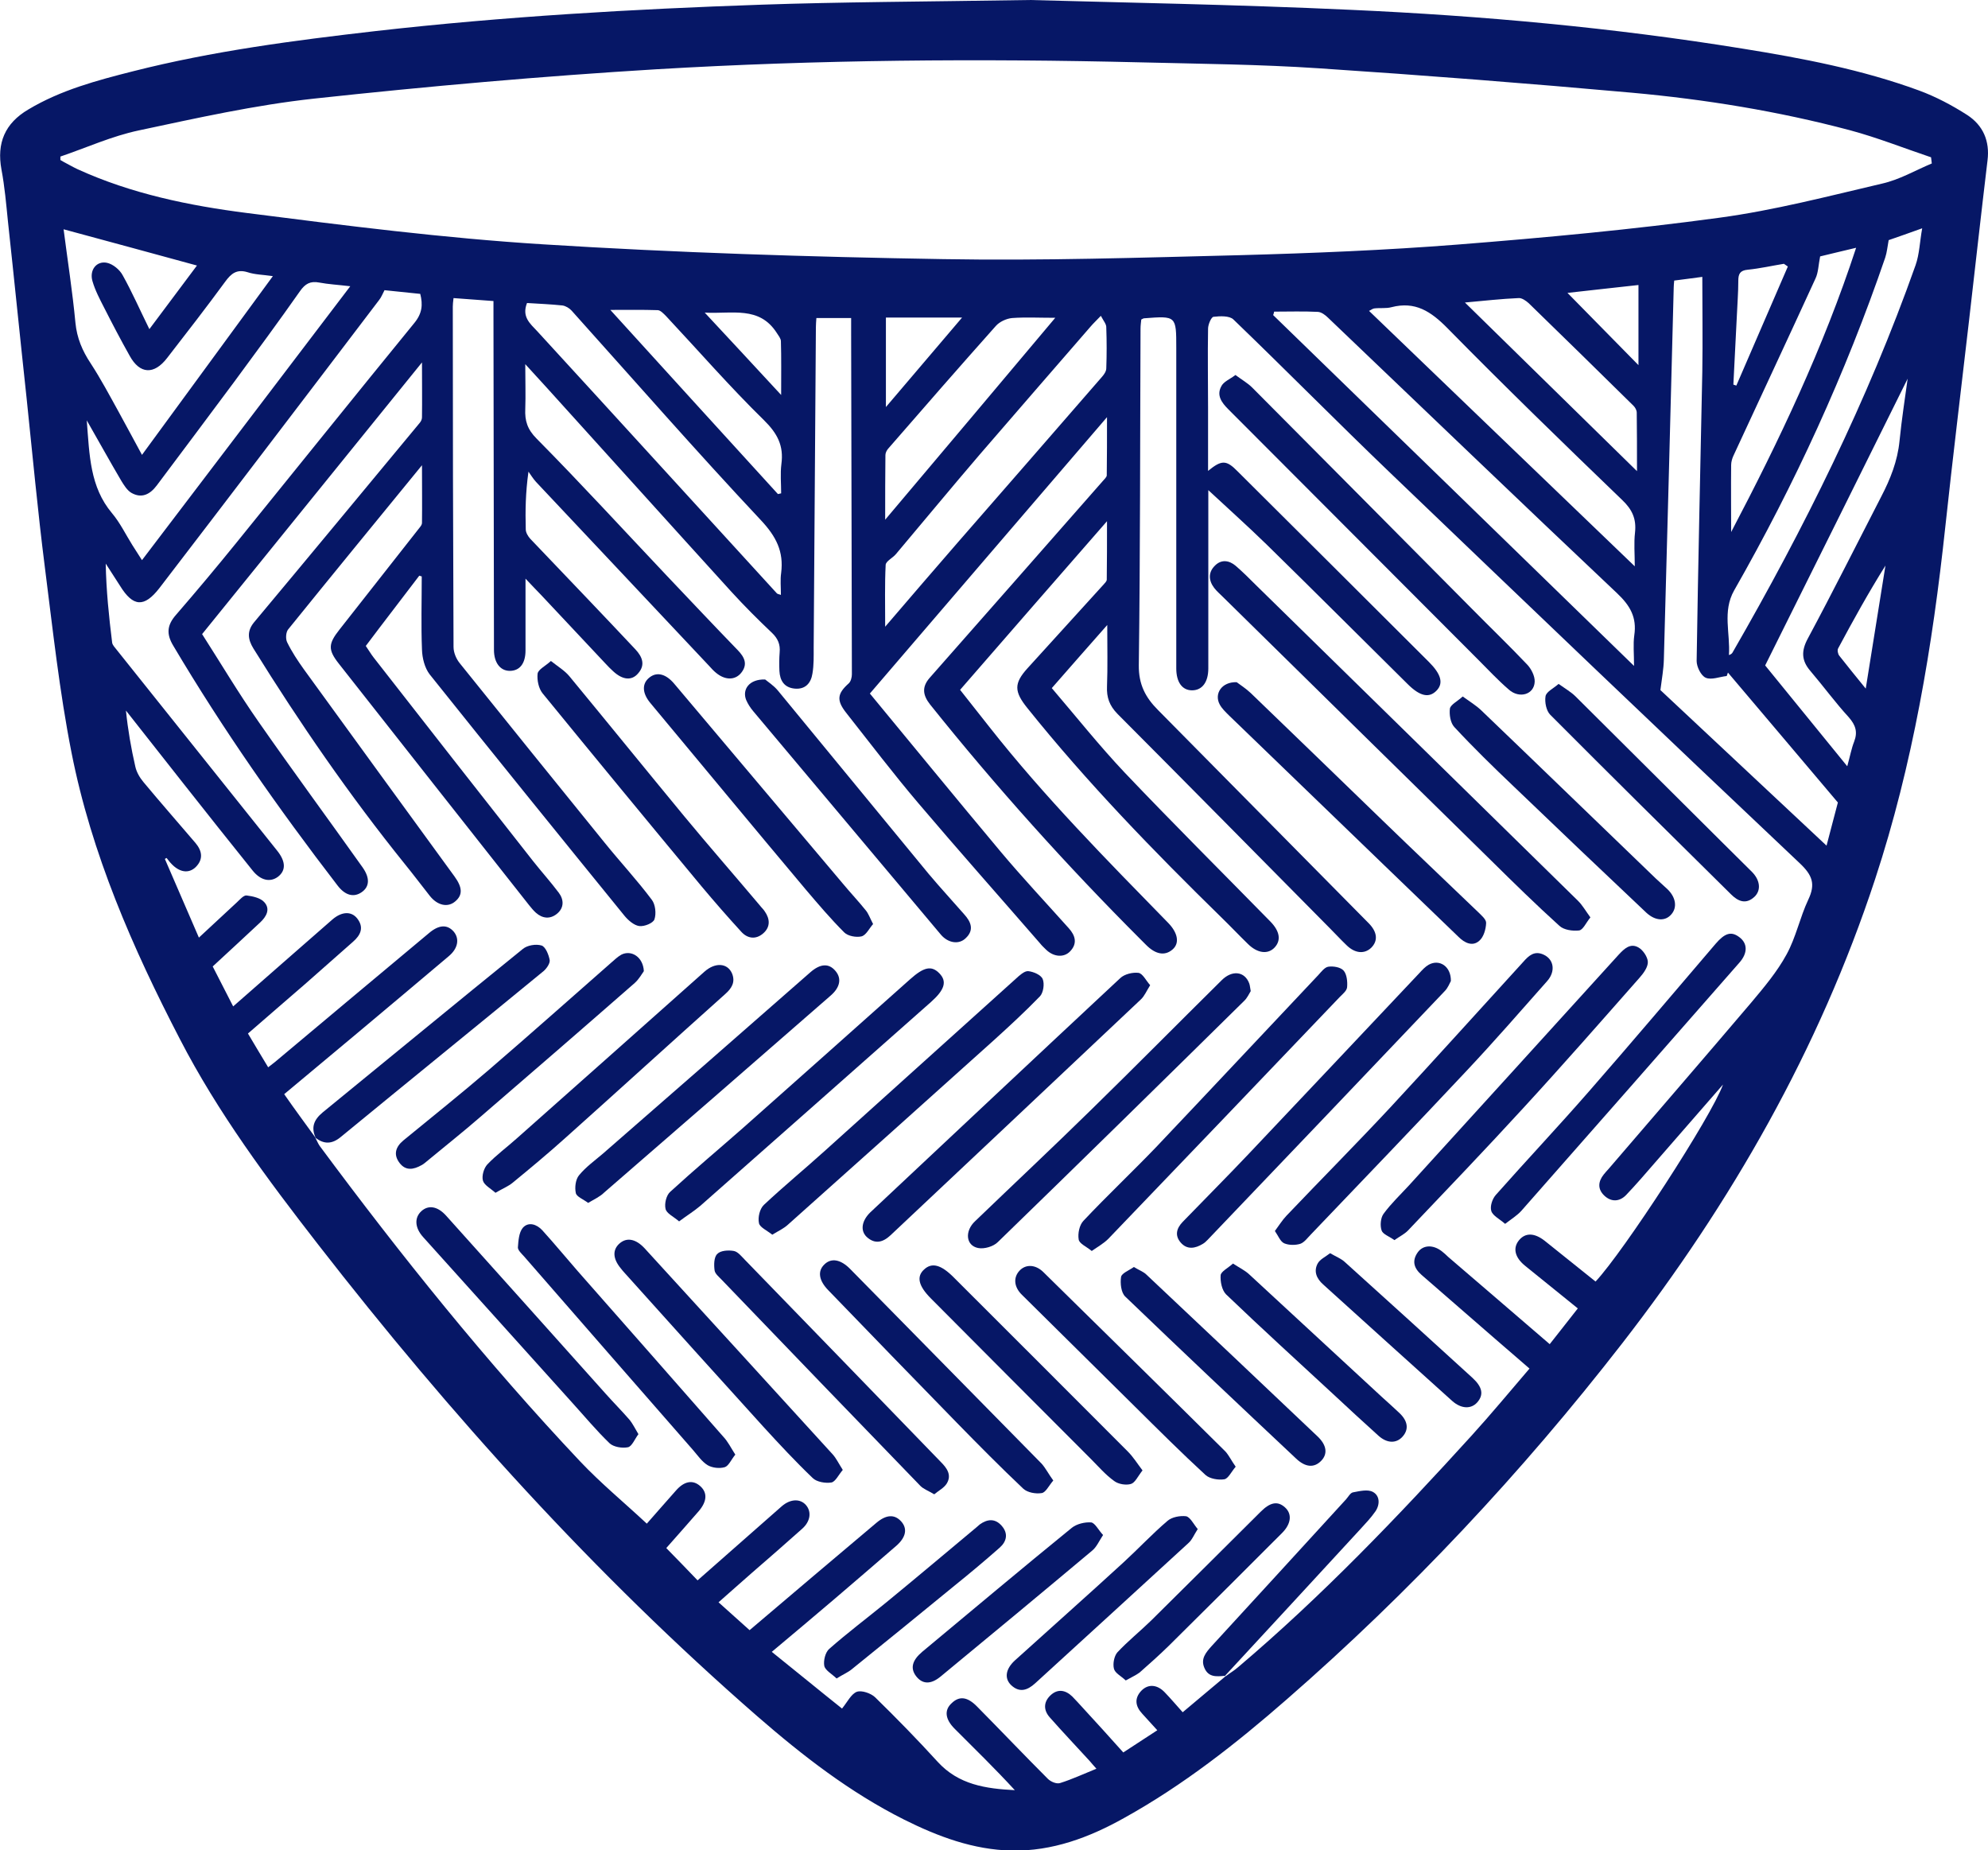 <?xml version="1.0" encoding="utf-8"?>
<!-- Generator: Adobe Illustrator 24.2.0, SVG Export Plug-In . SVG Version: 6.00 Build 0)  -->
<svg version="1.1" id="레이어_1" xmlns="http://www.w3.org/2000/svg" xmlns:xlink="http://www.w3.org/1999/xlink" x="0px"
	 y="0px" viewBox="0 0 806.5 750.5" style="enable-background:new 0 0 806.5 750.5;" xml:space="preserve">
<style type="text/css">
	.st0{fill:#061766;}
</style>
<path class="st0" d="M417.8,0c35.3,1,82.9,1.8,130.5,4c53.1,2.4,106,7.2,158.5,15.7c24.3,3.9,48.5,8.5,71.7,17
	c6.8,2.5,13.4,6,19.5,9.9c6.5,4.2,9.3,10.6,8.3,18.5c-2.6,21.7-5,43.3-7.5,65c-3.2,27.8-6.6,55.5-9.6,83.4
	c-5.2,48.6-13.2,96.6-28.5,143.1C738,425.6,702.4,487.8,658,545c-40.7,52.4-85.9,100.6-135.9,144.2c-20.6,18-42.1,34.9-66.1,48.2
	c-14.1,7.9-29.1,13.5-45.5,13.2c-15.6-0.3-30-5.7-43.8-12.6c-21.9-11-41.1-25.9-59.5-41.9C241.1,638.5,182.7,573.8,129,504.7
	c-20.6-26.5-40.6-53.4-56-83.2c-19.2-37-35.9-75.2-44-116.3c-4.9-24.8-7.6-50-10.8-75.1c-2.9-22.8-5-45.7-7.4-68.5
	c-2.6-24-5-48-7.6-72c-0.7-6.9-1.3-13.9-2.6-20.8C-1.4,58,2,50,11.5,44.4C24.7,36.5,39.4,32.6,54,28.9c32.3-8.2,65.3-12.5,98.4-16.3
	c52-5.9,104.2-8.9,156.5-10.7C341.1,0.8,373.2,0.7,417.8,0z M128.1,461.6c0,0-0.2-0.2-0.2-0.2c0.6,1.1,1.1,2.4,1.8,3.4
	c33,44.5,67.6,87.6,105.6,127.9c8.4,8.9,18,16.8,27.1,25.3c3.3-3.7,7.5-8.6,11.8-13.4c3.4-3.9,6.9-4.5,9.9-1.8
	c2.9,2.6,2.8,6.1-0.6,10.1c-4.4,5.1-8.9,10.1-13.2,15c4.4,4.5,8.4,8.6,12.7,13.1c11.5-10.1,22.8-20.1,34.2-30.1
	c3.5-3,7.5-3.1,9.8-0.4c2.3,2.7,1.8,6.6-1.6,9.6c-6.7,6-13.5,11.9-20.3,17.8c-4.5,3.9-8.9,7.9-13.6,12c4.3,3.9,8.3,7.4,12.6,11.3
	c17.3-14.7,34.3-29.1,51.4-43.5c4-3.4,7.4-3.6,10.1-0.6c2.6,2.9,2,6.4-2,9.9c-8.3,7.2-16.7,14.4-25,21.5
	c-8.3,7.1-16.7,14.1-25.5,21.5c10.1,8.1,19.7,16,28.5,23c2.2-2.7,3.7-5.9,6-6.8c2-0.7,5.7,0.6,7.4,2.2c8.7,8.5,17.2,17.2,25.4,26.2
	c8.5,9.3,19.5,10.9,31.3,11.5c-7.9-8.6-16.2-16.7-24.4-24.9c-3.9-3.9-4.3-7.6-1.2-10.4c3.1-3,6.4-2.6,10.3,1.4
	c9.6,9.7,19,19.6,28.7,29.3c1.2,1.2,3.6,2.2,5,1.7c4.8-1.5,9.5-3.7,14.7-5.8c-1.2-1.4-2-2.2-2.7-3.1c-5.4-5.9-10.9-11.7-16.2-17.7
	c-2.6-2.9-2.6-6.2,0.2-8.9c2.9-2.8,6.1-2.3,8.9,0.4c1.4,1.4,2.7,2.9,4.1,4.4c5.5,6,11,12,16.6,18.3c4.7-3.1,9.1-5.9,13.8-9
	c-2.3-2.5-4.2-4.6-6.1-6.7c-2.8-3-3.3-6.2-0.4-9.3c2.8-2.9,6.5-2.6,9.6,0.7c2.4,2.5,4.6,5.1,7.2,8c6.1-5.1,11.8-9.9,17.5-14.7
	c0,0-0.2,0.2-0.2,0.2c1.7-1.3,3.6-2.4,5.2-3.8c34-28.8,64.8-61,94.7-93.9c8-8.8,15.6-18,23.5-27.2c-5-4.3-9.5-8.2-14-12.1
	c-9.9-8.6-19.9-17.3-29.8-25.9c-3.1-2.7-4-5.7-1.5-9.2c2.2-3,6.2-3.1,9.7-0.4c0.9,0.7,1.8,1.5,2.6,2.3
	c13.6,11.7,27.3,23.4,41.2,35.4c3.9-4.9,7.6-9.7,11.4-14.5c-7.4-6-14.4-11.6-21.4-17.3c-4.2-3.4-5-7.2-2.5-10.3
	c2.6-3.2,6.3-3.1,10.5,0.2c6.9,5.5,13.7,11,20.6,16.5c11.3-12,47.1-67,51.7-79.9c-9.6,11-18.6,21.4-27.7,31.8
	c-3.8,4.4-7.6,8.8-11.6,13c-2.7,2.8-6.1,2.9-8.9,0.2c-2.7-2.6-2.5-5.6-0.2-8.5c0.6-0.8,1.3-1.5,2-2.3c19.3-22.5,38.7-44.9,57.9-67.5
	c5.2-6.2,10.5-12.5,14.3-19.5c3.8-6.9,5.4-15,8.8-22.2c3-6.3,1.7-9.9-3.5-14.8c-55.6-52.5-110.9-105.4-166.1-158.3
	c-21.4-20.5-42.2-41.6-63.6-62.2c-1.6-1.6-5.5-1.4-8.1-1.1c-0.9,0.1-2.2,3.1-2.2,4.8c-0.2,10.8,0,21.7,0,32.5c0,8.2,0,16.4,0,25.2
	c5.5-4.5,7.4-4.5,12,0.2c25.9,25.7,51.7,51.5,77.6,77.3c4.8,4.8,6,8.5,3.2,11.5c-3,3.2-6.7,2.6-11.9-2.6
	c-19.1-18.9-38-37.8-57.2-56.6c-7.9-7.7-16.1-15-23.6-22c0,23.3,0,47.8,0,72.3c0,5.6-2.5,8.9-6.6,8.9c-4,0-6.4-3.3-6.4-8.9
	c0-43.3,0-86.7,0-130c0-13,0-13-13-12c-0.3,0-0.6,0.2-1.2,0.5c-0.1,1.1-0.3,2.4-0.3,3.7c-0.2,45.5-0.1,91-0.7,136.5
	c-0.1,7.8,2.7,13.1,7.8,18.2c28.5,28.8,56.9,57.6,85.4,86.4c3.6,3.6,3.9,7.2,1.1,10c-2.8,2.7-6.7,2.3-10.1-1.1
	c-2.3-2.2-4.4-4.5-6.7-6.8c-28.7-29-57.4-58.1-86.2-87c-3.2-3.3-4.4-6.6-4.2-11.1c0.3-7.8,0.1-15.7,0.1-24.9
	c-8,9.1-15.1,17.1-22.5,25.6c10,11.7,19.3,23.4,29.6,34.3c19.4,20.4,39.4,40.3,59.1,60.4c3.8,3.9,4.4,7.6,1.7,10.5
	c-2.7,2.9-7,2.4-10.9-1.5c-3.6-3.5-7-7.1-10.6-10.6c-27.7-27.1-54.6-54.8-78.8-85c-5.4-6.7-5.5-10,0-16.1
	c10.3-11.3,20.6-22.7,30.9-34c0.5-0.6,1.3-1.3,1.3-2c0.1-7.5,0.1-14.9,0.1-23.7c-20.5,23.5-40,45.8-59.6,68.4
	c4.2,5.3,8.1,10.3,12,15.2c22.2,28.2,47.4,53.7,72.4,79.3c4,4.1,4.7,8.3,1.8,10.8c-3.1,2.7-6.9,2.1-10.9-2c-0.6-0.6-1.2-1.2-1.8-1.8
	c-30.3-30.3-58.9-62.1-85.7-95.6c-2.9-3.7-3.4-7-0.2-10.7c23.5-26.6,46.9-53.3,70.3-79.9c0.6-0.7,1.6-1.6,1.6-2.3
	c0.1-7.5,0.1-15,0.1-23.6c-32.5,37.8-64,74.6-96.2,112.1c17.2,20.8,35,42.6,53.1,64.2c8.9,10.6,18.4,20.7,27.6,31
	c2.6,2.9,3.6,6.1,0.6,9.3c-2.5,2.7-6.7,2.4-9.8-0.6c-0.8-0.8-1.7-1.6-2.4-2.5c-16.5-19-33.2-37.8-49.5-57
	c-10.1-11.9-19.6-24.4-29.3-36.7c-3.9-5-3.5-7.7,1.1-11.8c0.9-0.8,1.3-2.5,1.3-3.7c-0.1-46-0.2-92-0.3-138c0-2.1,0-4.2,0-6.5
	c-5,0-9.4,0-14.1,0c-0.1,1.5-0.2,2.6-0.2,3.7c-0.3,43.3-0.6,86.7-0.9,130c0,3.5,0.1,7-0.5,10.5c-0.6,3.9-2.9,6.5-7.2,6.1
	c-4.2-0.4-6-3.2-6.2-7.2c-0.1-2.5-0.1-5,0.1-7.5c0.3-3.2-0.7-5.6-3.1-7.9c-5.7-5.4-11.2-10.9-16.5-16.7
	c-25.1-27.6-50.1-55.4-75.1-83c-2.5-2.8-5.1-5.5-8.5-9.3c0,7,0.2,12.6,0,18.2c-0.2,4.7,0.8,8.2,4.6,12c18,18.2,35.4,37.2,53,55.8
	c9.5,10,19,20.1,28.6,30c2.7,2.8,4.2,5.7,1.4,9.2c-2.5,3.1-6.6,3-10.2,0c-1-0.8-1.9-1.8-2.8-2.8c-23.4-24.9-46.8-49.7-70.2-74.6
	c-1.2-1.3-2.1-2.8-3.1-4.2c-1.2,8.5-1.3,15.9-1.1,23.4c0,1.3,0.9,2.8,1.8,3.8c7.7,8.1,15.4,16.1,23.1,24.2
	c6.6,6.9,13.1,13.8,19.6,20.7c2.8,3,4.1,6.3,1.1,9.7c-2.6,3.1-6.3,2.7-10.1-0.8c-1.1-1-2.2-2.1-3.2-3.2c-8.7-9.2-17.3-18.5-26-27.7
	c-1.9-2-3.8-3.9-6.4-6.7c0,10.5,0,19.8,0,29.1c0,5.4-2.4,8.3-6.4,8.3c-3.9,0-6.4-3.4-6.4-8.5c-0.1-45.2-0.1-90.3-0.2-135.5
	c0-1.9,0-3.8,0-6c-5.8-0.4-10.9-0.8-16.2-1.2c-0.2,1.6-0.3,2.6-0.3,3.5c0,46,0.1,92,0.3,138c0,2.3,1.1,4.9,2.6,6.7
	c19.5,24.3,39.1,48.5,58.7,72.7c6.3,7.8,13.1,15.1,19.1,23.1c1.5,1.9,1.9,5.7,1.1,8c-0.5,1.5-4.1,3-6.2,2.7
	c-2.1-0.3-4.4-2.3-5.9-4.1c-26.5-32.6-52.9-65.2-79.1-98c-2-2.6-3-6.6-3.1-10c-0.4-9.9-0.1-19.8-0.1-29.7c-0.3-0.1-0.7-0.2-1-0.3
	c-7.2,9.5-14.5,18.9-21.7,28.5c1.2,1.7,2.1,3.3,3.2,4.7c21.5,27.6,43.1,55.1,64.7,82.6c3.4,4.3,7.1,8.4,10.4,12.8
	c2.1,2.8,2.2,6.1-0.7,8.5c-2.8,2.3-5.9,2-8.6-0.4c-1-0.9-1.8-1.9-2.7-3c-25.8-32.7-51.6-65.4-77.3-98.1c-4.4-5.6-4.2-8,0.3-13.7
	c10.9-13.9,21.8-27.7,32.7-41.6c0.4-0.5,0.8-1.1,0.8-1.7c0.1-7.4,0-14.7,0-23.4c-18.8,23-36.6,44.7-54.3,66.6
	c-0.9,1.1-1.1,3.8-0.4,5.2c1.9,3.9,4.3,7.5,6.8,11c20.3,28,40.7,56,61.1,84c3.2,4.4,3.4,7.5,0.3,10.1c-3,2.6-7.2,1.7-10.3-2.2
	c-3.4-4.3-6.7-8.7-10.2-13c-22.4-27.8-42.6-57.1-61.4-87.4c-2.2-3.6-2.7-6.9,0.2-10.5c22.5-26.9,44.9-54,67.3-81
	c0.5-0.6,0.9-1.4,0.9-2.2c0.1-7.1,0-14.1,0-22.3c-30,37.1-59.3,73.3-89.2,110.2c7.5,11.7,14.8,24,23,35.7
	c13.8,19.8,28.1,39.2,42.1,58.9c3.1,4.4,2.8,7.9-0.4,10.1c-3.2,2.2-6.7,1.3-9.8-2.8c-24-31.2-46.5-63.3-66.6-97.2
	c-2.9-4.8-2.5-8.4,1.1-12.5c8.4-9.7,16.6-19.5,24.7-29.5c24-29.6,47.9-59.4,72-88.9c3.2-3.9,3.5-7.4,2.4-11.8c-5-0.5-9.8-1-14.5-1.5
	c-0.8,1.5-1.3,2.9-2.2,4c-15.6,20.6-31.3,41.1-46.9,61.6c-14,18.4-28.1,36.8-42.2,55.2c-6.2,8-10.7,7.7-16-0.9c-1.9-3-3.9-6-5.8-9
	c0.2,10.9,1.3,21.5,2.6,32c0.1,1,1.1,2,1.8,2.9c21.7,27.2,43.5,54.4,65.2,81.6c3.5,4.4,3.5,8,0.3,10.5c-3.2,2.4-7.1,1.5-10.3-2.5
	c-9.4-11.7-18.7-23.4-28-35.2c-7.8-9.9-15.6-19.8-23.4-29.7c0.8,7.8,2.1,15.3,3.8,22.7c0.5,2.3,1.8,4.5,3.3,6.3
	c6.9,8.3,14.1,16.5,21.1,24.7c2.7,3.2,3.3,6.6,0.1,9.8c-2.9,2.8-6.7,2.1-10-1.5c-0.7-0.7-1.2-1.5-1.8-2.2c-0.2,0.1-0.5,0.2-0.7,0.4
	c4.5,10.4,9,20.8,13.8,31.9c5.5-5.1,10.4-9.7,15.4-14.3c1.2-1.1,2.7-2.9,3.9-2.8c2.5,0.3,5.7,1,7.2,2.7c2.6,2.8,0.9,5.9-1.7,8.3
	c-6.3,5.9-12.7,11.8-19.2,17.8c2.8,5.4,5.4,10.6,8.3,16.2c13.7-12,26.9-23.6,40.2-35.2c3.8-3.3,7.7-3.5,10.1-0.5
	c2.9,3.7,1.4,6.8-1.7,9.5c-6.5,5.7-13,11.5-19.5,17.2c-7.6,6.6-15.3,13.2-23.1,20c2.8,4.7,5.4,9.1,8.2,13.7c1.2-0.9,1.9-1.5,2.7-2.1
	c20.8-17.4,41.6-34.9,62.5-52.3c4.1-3.5,7.5-3.6,10.1-0.6c2.4,2.9,1.7,6.8-2,9.9c-12.3,10.4-24.7,20.8-37.1,31.2
	c-9.7,8.1-19.4,16.2-29.7,24.8C119.6,450,123.9,455.8,128.1,461.6z M783.7,66.3c-0.1-0.8-0.2-1.7-0.3-2.5c-11-3.7-21.8-8-33-11
	c-29-7.7-58.6-12.5-88.4-15.2c-42.3-3.8-84.6-7.1-127-9.9c-23.9-1.6-47.9-1.8-71.9-2.4c-65.7-1.6-131.3-1.1-196.9,2.8
	C219.9,30.9,173.6,35,127.4,40c-23.9,2.6-47.6,7.9-71.1,12.9c-10.9,2.3-21.2,7-31.8,10.6c0,0.5,0,1,0,1.4c0.4,0.2,0.8,0.5,1.2,0.7
	c1.9,1,3.8,2.1,5.7,3c21.9,10,45.3,14.8,68.8,17.8c39.9,5.1,80,10.2,120.1,12.7c54,3.4,108.2,5.1,162.3,6
	c40.1,0.7,80.3-0.6,120.4-1.6c29.5-0.8,59-2,88.3-4.3c35.5-2.8,71-6.1,106.3-10.9c22.2-3,44-8.7,65.8-13.8
	C770.6,72.9,777,69.1,783.7,66.3z M701,272.8c-0.2,0.5-0.3,0.9-0.5,1.4c-2.9,0.3-6.2,1.7-8.5,0.7c-1.9-0.8-3.7-4.4-3.7-6.8
	c0.6-39.1,1.5-78.3,2.3-117.4c0.2-12.8,0-25.5,0-38.4c-3.2,0.4-7.2,1-11.4,1.5c-0.1,1.2-0.2,2-0.2,2.8c-1.3,50.3-2.6,100.6-4,150.9
	c-0.1,3.9-0.8,7.7-1.4,12.4c21.8,20.4,44.3,41.5,67.4,63.1c1.8-7,3.5-13.2,4.6-17.5C730.1,307.2,715.6,290,701,272.8z M662.9,270.1
	c0-5.1-0.4-8.8,0.1-12.4c1.1-7.3-1.7-12.1-7-17.1c-39.2-37-78.1-74.4-117.2-111.7c-1.1-1.1-2.7-2.3-4.1-2.4
	c-5.9-0.3-11.9-0.1-17.8-0.1c-0.1,0.5-0.2,0.9-0.4,1.4C565,174.9,613.5,222,662.9,270.1z M25.8,93c1.6,12.5,3.6,25.2,4.8,37.9
	c0.6,6.2,2.8,11.4,6.2,16.5c4.1,6.3,7.6,12.9,11.2,19.4c3.1,5.6,6.1,11.3,9.6,17.7c17.9-24.4,35.3-48.2,53.1-72.5
	c-4.1-0.6-7.3-0.6-10.3-1.6c-4.3-1.3-6.6,0.5-9,3.8c-7.7,10.5-15.6,20.7-23.6,31c-5.3,6.9-11.1,6.6-15.2-0.9
	c-3.6-6.4-7-12.9-10.3-19.4c-1.8-3.5-3.7-7.1-4.8-10.9c-1.3-4.5,1.7-8.3,5.9-7.4c2.4,0.5,5.2,2.8,6.4,5.1c3.8,6.8,7,14.1,10.8,21.8
	c6.9-9.2,13.2-17.6,19.3-25.8C62,102.8,44.3,98,25.8,93z M446.6,128.1c-1.9,2-3.1,3.1-4.2,4.4c-14.9,17.2-29.9,34.4-44.8,51.7
	c-11.5,13.4-22.7,27-34.1,40.5c-1.3,1.6-4.1,2.9-4.2,4.4c-0.4,7.9-0.2,15.9-0.2,25.1c10.4-12.1,19.8-23.1,29.3-34
	c19.6-22.5,39.2-44.9,58.7-67.4c0.8-0.9,1.7-2.2,1.7-3.4c0.2-5.5,0.2-11,0-16.5C448.9,131.5,447.7,130.2,446.6,128.1z M35.2,170.5
	c1.1,14.2,1.3,27,10.2,37.6c3.3,3.9,5.6,8.7,8.3,13c1.2,1.9,2.4,3.7,3.9,6.1c28.4-37.3,56.2-73.9,84.5-111.1
	c-5.1-0.6-8.9-0.8-12.6-1.5c-3.6-0.7-5.7,0.5-7.8,3.5c-8.7,12.4-17.7,24.6-26.7,36.8c-10.4,14-20.9,28-31.4,42
	c-2.7,3.6-6.1,5.4-10.3,3c-1.7-1-3-3.1-4.1-4.9C44.6,187.2,40.3,179.4,35.2,170.5z M663.2,229.7c0-5.1-0.4-9.4,0.1-13.7
	c0.6-5.5-1.1-9.3-5.2-13.2c-23.9-23-47.7-46.1-70.9-69.7c-6.7-6.8-13.1-11-22.7-8.5c-2.2,0.6-4.6,0.2-7,0.5c-0.7,0.1-1.4,0.7-2.1,1
	C591.2,160.5,626.8,194.7,663.2,229.7z M213.8,122.9c-2.2,5.6,1.2,8.3,4.2,11.5c32.4,35.3,64.7,70.8,97.1,106.2
	c0.3,0.4,1,0.4,1.7,0.7c0-3.3-0.3-6.1,0.1-8.9c1.1-8.7-2-14.8-8.3-21.5c-26.1-27.8-51.2-56.5-76.7-84.9c-0.9-1-2.4-1.9-3.7-2.1
	C223.4,123.4,218.6,123.2,213.8,122.9z M766.2,97.4c-0.5,2.7-0.7,5-1.4,7.1c-16.1,47-36.7,91.9-61.3,135c-4.8,8.5-1.5,17.4-2.1,26.2
	c0.9-0.3,1.3-0.7,1.5-1.1c29-50.3,54.8-102.2,74.2-157c1.6-4.5,1.7-9.5,2.7-15C774.3,94.6,769.9,96.1,766.2,97.4z M716.1,269.9
	c10.5,12.9,21.6,26.5,33.3,40.9c1.2-4.3,1.7-7.2,2.8-10c1.5-3.9,0.6-6.7-2.2-9.9c-5.5-6-10.3-12.6-15.6-18.8
	c-3.6-4.2-3.7-8.1-1-13.1c10.2-19,19.9-38.4,29.8-57.6c3.7-7.1,6.6-14.4,7.4-22.5c0.9-9,2.3-17.9,3.3-25.3
	C755.2,191.4,735.8,230.3,716.1,269.9z M359.1,210.8c23.3-27.6,45.9-54.4,69-81.9c-6.6,0-12.1-0.3-17.5,0.1
	c-2.3,0.2-5.1,1.5-6.6,3.2c-14.7,16.5-29.2,33.1-43.7,49.8c-0.6,0.7-1.1,1.7-1.1,2.6C359.1,193,359.1,201.4,359.1,210.8z
	 M594.3,122.7c23.3,22.9,46.1,45.1,69.8,68.4c0-8.8,0-16.3-0.1-23.7c0-1-0.6-2.1-1.3-2.8c-14.1-13.9-28.3-27.8-42.5-41.6
	c-1.1-1-2.8-2.2-4.1-2.1C609.1,121.2,602.1,122,594.3,122.7z M738.4,104c-0.7,3.4-0.7,6.5-1.9,9c-11,24-22.2,47.9-33.3,71.9
	c-0.5,1.1-0.9,2.5-0.9,3.7c-0.1,9.1,0,18.1,0,27.2c19.4-36.9,37.4-74.7,50.7-115.3C747.2,101.9,742.4,103,738.4,104z M315.6,200.4
	c0.4-0.1,0.8-0.2,1.3-0.3c0-4-0.4-8,0.1-11.9c1-7.4-1.6-12.4-7.1-17.8c-13.8-13.5-26.5-28.1-39.7-42.2c-1-1-2.3-2.4-3.4-2.4
	c-6.2-0.2-12.5-0.1-19.2-0.1C270.2,150.6,292.9,175.5,315.6,200.4z M390.3,128.8c-11.1,0-20.9,0-30.9,0c0,12,0,23.8,0,36.3
	C369.8,152.9,379.7,141.3,390.3,128.8z M664.7,148.1c0-11.5,0-21.9,0-32.5c-9.7,1.1-19.3,2.1-28.8,3.2
	C645.3,128.4,654.5,137.7,664.7,148.1z M725.3,108.1c-0.5-0.4-1.1-0.7-1.6-1.1c-4.9,0.8-9.7,1.9-14.7,2.4c-3.1,0.3-3.8,1.7-3.8,4.5
	c0,4.8-0.4,9.6-0.6,14.4c-0.5,9.2-0.9,18.5-1.4,27.7c0.4,0.1,0.8,0.3,1.2,0.4C711.3,140.4,718.3,124.3,725.3,108.1z M316.9,160.2
	c0-8.4,0.1-15.1-0.1-21.8c0-1.1-1-2.3-1.7-3.4c-7.1-11-18-7.6-29.2-8.2C296.5,138.2,306.2,148.6,316.9,160.2z M756.9,279.3
	c2.8-17.6,5.4-33.7,8-49.9c-6.9,11-13.1,22.2-19.2,33.6c-0.4,0.7-0.1,2.3,0.5,3C749.4,270.1,752.6,274,756.9,279.3z"/>
<path class="st0" d="M645.2,372.1c-1.8,2.2-3,5.1-4.6,5.3c-2.6,0.3-6.2-0.2-8-1.9c-9.5-8.6-18.7-17.6-27.8-26.6
	c-36.3-35.6-72.5-71.2-108.7-106.8c-1.2-1.2-2.5-2.3-3.5-3.6c-2.3-3-2.5-6.3,0.2-9c2.6-2.7,5.8-2.3,8.5,0c2.9,2.5,5.6,5.2,8.3,7.9
	c43.5,42.6,87.1,85.3,130.6,128C642,367.2,643.3,369.5,645.2,372.1z"/>
<path class="st0" d="M501.2,152.1c2.7,2,5,3.3,6.8,5.1c29.7,29.8,59.4,59.8,89.1,89.7c7.5,7.6,15.2,15,22.5,22.7
	c1.6,1.7,3.1,4.6,3,6.9c-0.2,5.2-6.2,7-10.5,3.2c-4.4-3.8-8.4-8.1-12.5-12.2c-33.8-33.8-67.5-67.7-101.3-101.5
	c-2.7-2.7-4.8-5.6-2.9-9.2C496.3,154.8,499,153.8,501.2,152.1z"/>
<path class="st0" d="M517.2,499.3c1.7-2.3,3-4.4,4.7-6.2c14-14.7,28.3-29.1,42.2-44c18.1-19.5,35.9-39.3,53.9-59
	c2.2-2.5,4.5-4.6,8.2-2.9c4.2,1.9,5,6.8,1.4,10.8c-10.8,12.2-21.5,24.5-32.7,36.4c-20.8,22.2-42,44.2-63,66.2
	c-1.4,1.4-2.7,3.3-4.4,3.9c-2,0.6-4.6,0.6-6.5-0.2C519.4,503.6,518.6,501.3,517.2,499.3z"/>
<path class="st0" d="M507.4,402c-0.7,1.1-1.4,2.8-2.7,4c-33.2,32.7-66.5,65.4-99.9,97.8c-1.8,1.8-5.5,2.9-8,2.4
	c-5-1-5.5-6.9-1.2-10.9c15.7-15.1,31.6-30,47.2-45.3c17.7-17.3,35.2-35,52.8-52.4c4.3-4.3,9.4-3.6,11.2,1.3
	C507.1,399.7,507.1,400.5,507.4,402z"/>
<path class="st0" d="M442.9,507.4c-2.2-1.8-5.1-3-5.3-4.7c-0.4-2.4,0.3-5.8,1.9-7.5c9.6-10.2,19.8-19.8,29.5-29.9
	c22-23.2,43.9-46.6,65.8-69.8c1.2-1.3,2.6-3.2,4.1-3.4c2-0.3,5,0.2,6.2,1.6c1.3,1.5,1.6,4.5,1.4,6.7c-0.1,1.4-1.7,2.7-2.9,3.9
	c-31.3,32.8-62.6,65.5-94,98.2C447.8,504.3,445.5,505.6,442.9,507.4z"/>
<path class="st0" d="M565.7,503c-2.1-1.5-4.7-2.4-5.2-3.9c-0.7-2-0.4-5.2,0.8-6.8c3-4.1,6.8-7.7,10.3-11.5
	c28.3-31.1,56.7-62.3,85-93.5c2.3-2.5,4.8-4.9,8.1-3c1.8,1,3.7,3.8,3.8,5.8c0.1,2.1-1.7,4.6-3.3,6.4c-15.6,17.7-31.2,35.5-47.2,52.9
	c-15.4,16.8-31.2,33.3-46.9,49.8C569.7,500.6,567.8,501.5,565.7,503z"/>
<path class="st0" d="M588.6,397.9c-0.5,0.9-1.2,2.8-2.5,4.1c-32,33.7-64.1,67.3-96.2,100.9c-0.6,0.6-1.2,1.2-1.9,1.6
	c-3.1,1.9-6.4,2.5-9-0.5c-2.5-2.9-1.7-5.8,0.8-8.4c8.9-9.2,18-18.3,26.8-27.6c23.1-24.4,46.2-48.9,69.3-73.4
	c1.1-1.2,2.3-2.5,3.7-3.3C583.9,388.9,588.7,391.9,588.6,397.9z"/>
<path class="st0" d="M466.6,399.6c-1.5,2.4-2.3,4.4-3.8,5.8c-33.8,31.9-67.7,63.8-101.5,95.6c-3.1,2.9-6.3,3.8-9.7,0.7
	c-2.7-2.6-2-6.6,1.5-10c33.8-31.7,67.5-63.4,101.4-95c1.7-1.6,5-2.4,7.4-2.1C463.6,394.9,464.9,397.7,466.6,399.6z"/>
<path class="st0" d="M313.3,500.8c-2.1-1.7-5.1-3-5.4-4.7c-0.5-2.3,0.3-5.8,2-7.4c8-7.5,16.5-14.5,24.7-21.9
	c25.9-23.3,51.7-46.6,77.6-69.9c1.4-1.3,3.4-3.1,4.9-3c2.1,0.2,5.2,1.5,5.9,3.2c0.8,1.9,0.3,5.5-1.1,7c-6,6.2-12.4,12.1-18.8,17.9
	c-27.7,24.9-55.5,49.8-83.3,74.6C318,498.3,315.9,499.2,313.3,500.8z"/>
<path class="st0" d="M501.7,276.7c1.3,1,3.7,2.5,5.7,4.4c17.9,17.2,35.7,34.5,53.5,51.7c12.8,12.4,25.7,24.6,38.6,37
	c1.4,1.4,3.5,3.1,3.4,4.6c-0.1,2.5-1,5.7-2.8,7.2c-2.7,2.4-5.9,0.9-8.4-1.6c-10-9.7-20.2-19.4-30.2-29.1
	c-21-20.2-41.9-40.5-62.9-60.7c-1.4-1.4-2.9-2.8-3.8-4.5C492.5,281.4,495.6,276.5,501.7,276.7z"/>
<path class="st0" d="M610.6,496.4c-2.3-2-5-3.3-5.6-5.2c-0.6-1.9,0.4-4.9,1.8-6.5c12.5-14.1,25.4-27.8,37.8-42
	c17.3-19.8,34.3-39.9,51.4-59.9c3.7-4.3,6.3-5.2,9.6-2.7c3.4,2.5,3.5,6.5,0,10.4c-29.4,33.6-58.9,67.1-88.4,100.6
	C615.5,493,613.2,494.4,610.6,496.4z"/>
<path class="st0" d="M275.5,495.4c-2.3-2-5.1-3.2-5.5-5.1c-0.5-2.1,0.3-5.5,1.9-6.9c9.6-8.8,19.5-17.1,29.3-25.7
	c22.7-20.1,45.3-40.3,68-60.5c5.6-5,8.7-5.7,11.9-2.4c3.2,3.3,2.1,6.7-3.4,11.6c-31.2,27.6-62.4,55.2-93.6,82.7
	C281.5,491.3,278.7,493,275.5,495.4z"/>
<path class="st0" d="M223.5,268.1c2.9,2.3,5.6,3.9,7.5,6.2c15.6,18.9,31,37.9,46.6,56.8c10.1,12.2,20.5,24.1,30.7,36.2
	c0.6,0.8,1.4,1.5,1.9,2.3c2.2,3.1,2.4,6.4-0.6,9c-3,2.6-6.4,2.1-8.9-0.7c-5.5-6-10.9-12.2-16.1-18.4c-21.6-26-43.1-52.1-64.5-78.3
	c-1.6-2-2.3-5.4-2-8C218.4,271.5,221.2,270.2,223.5,268.1z"/>
<path class="st0" d="M354.2,374.8c-1.6,1.8-2.8,4.5-4.7,5c-2.1,0.5-5.5-0.1-7-1.6c-5.5-5.5-10.6-11.5-15.7-17.5
	c-21.1-25.1-42-50.4-63-75.6c-3.4-4.1-3.4-8-0.2-10.4c3-2.3,6.6-1.3,9.9,2.6c22.9,27.1,45.7,54.2,68.6,81.3c3,3.6,6.2,7,9.1,10.6
	C352.3,370.5,352.9,372.3,354.2,374.8z"/>
<path class="st0" d="M238.6,487.9c-2-1.5-4.7-2.5-5-4c-0.5-2.3-0.1-5.5,1.3-7.2c2.7-3.3,6.3-5.9,9.6-8.7
	c28.1-24.5,56.2-49,84.2-73.6c4.1-3.6,7.6-3.8,10.3-0.5c2.5,3,1.8,6.6-2,9.9c-30.6,26.7-61.2,53.3-91.9,79.9
	C243.4,485.4,241.1,486.4,238.6,487.9z"/>
<path class="st0" d="M310.4,275.6c1.1,0.9,3.4,2.4,5.1,4.4c20.4,24.8,40.8,49.6,61.2,74.4c4.7,5.6,9.7,11,14.5,16.5
	c2.7,3,4.1,6.3,0.6,9.6c-2.7,2.7-7.1,2.1-10.1-1.4c-25.4-30.2-50.7-60.4-76.1-90.6c-1.2-1.4-2.2-3-2.9-4.6
	C301,279.6,304,275.4,310.4,275.6z"/>
<path class="st0" d="M379,606.1c-2.3-1.4-4.3-2.1-5.6-3.4c-26.9-27.8-53.7-55.6-80.5-83.5c-1.1-1.2-2.8-2.5-3-3.9
	c-0.3-2.2-0.3-5.4,1.1-6.7c1.3-1.4,4.5-1.6,6.7-1.2c1.7,0.3,3.2,2.3,4.6,3.7c26.5,27.3,52.9,54.5,79.3,81.8c2.5,2.5,4.6,5.3,2.5,8.8
	C383,603.5,380.8,604.6,379,606.1z"/>
<path class="st0" d="M341.9,596.2c-1.7,2-3,4.8-4.6,5.1c-2.4,0.4-6-0.2-7.6-1.8c-7-6.7-13.6-13.8-20.1-20.9
	c-18.8-20.7-37.5-41.5-56.2-62.3c-0.6-0.6-1.1-1.3-1.6-1.9c-3.2-3.9-3.4-7.5-0.4-10.1c2.9-2.5,6.5-1.8,10,1.9
	c25.5,27.9,51,55.8,76.5,83.8C339.3,591.6,340.3,593.7,341.9,596.2z"/>
<path class="st0" d="M201,483.8c-2-1.8-4.6-3.1-5.1-5c-0.5-1.9,0.4-5,1.8-6.5c3.6-3.8,8-7,12-10.6c25.4-22.5,50.8-45.1,76.1-67.6
	c4.4-3.9,9.4-3.5,11.2,0.8c1.4,3.5-0.2,6-2.8,8.3c-21.7,19.4-43.2,39-64.9,58.4c-6.9,6.2-14.1,12.2-21.3,18.1
	C206.2,481.2,203.9,482.1,201,483.8z"/>
<path class="st0" d="M427.3,600.5c-1.8,2.1-3.1,4.9-4.7,5.1c-2.4,0.4-5.8-0.2-7.5-1.8c-9.2-8.7-18.1-17.7-26.9-26.7
	c-17.5-17.9-34.8-35.8-52.2-53.8c-3.8-3.9-4.4-7.7-1.6-10.4c2.8-2.8,6.6-2.1,10.4,1.7c25.9,26.4,51.9,52.7,77.8,79.1
	C424.2,595.5,425.4,597.9,427.3,600.5z"/>
<path class="st0" d="M298.3,590c-1.7,2.1-2.7,4.6-4.3,5.1c-2.1,0.6-5,0.3-6.9-0.8c-2.3-1.4-4-3.9-5.9-6.1
	c-22.9-26.2-45.8-52.4-68.6-78.6c-1-1.1-2.5-2.5-2.5-3.6c0.2-2.7,0.4-6.1,2-8c2.3-2.6,5.7-1.4,7.9,1c4.9,5.4,9.6,11.1,14.4,16.6
	c19.7,22.4,39.4,44.7,59,67.1C295.3,584.7,296.5,587.2,298.3,590z"/>
<path class="st0" d="M259,581.7c-1.5,2-2.6,4.9-4.2,5.3c-2.4,0.5-5.9-0.1-7.5-1.6c-5.4-5.2-10.2-11-15.2-16.5
	c-20.2-22.4-40.3-44.8-60.5-67.2c-3.3-3.7-3.6-7.8-0.6-10.5c2.8-2.5,6.5-2,10,1.9c21.6,24,43.1,48.1,64.7,72.2
	c3.2,3.6,6.6,7,9.8,10.7C256.6,577.4,257.6,579.3,259,581.7z"/>
<path class="st0" d="M261.2,393.9c-0.8,1.1-2,3.3-3.7,4.8c-20.8,18.2-41.7,36.3-62.6,54.3c-6.9,6-14.1,11.7-21.1,17.5
	c-0.9,0.7-1.8,1.6-2.8,2.1c-3.2,1.8-6.4,2.4-8.9-0.9c-2.6-3.4-1.6-6.5,1.5-9.1c11.7-9.6,23.6-19.1,35-28.9
	c16.5-14.2,32.8-28.7,49.2-43.1c1.4-1.2,2.7-2.5,4.3-3.4C256.1,385.2,260.9,388.1,261.2,393.9z"/>
<path class="st0" d="M593.4,282.5c2.9,2.1,5.4,3.6,7.5,5.6c23.7,22.7,47.2,45.5,70.8,68.2c1.6,1.5,3.2,2.9,4.8,4.4
	c3.4,3.3,4,7.4,1.5,10.2c-2.4,2.8-6.4,2.7-10.1-0.7c-18-17-36-34.1-53.9-51.3c-8.2-7.8-16.3-15.7-24-24c-1.6-1.7-2.1-5.1-1.8-7.5
	C588.5,285.8,591.2,284.5,593.4,282.5z"/>
<path class="st0" d="M463.5,596.4c-1.9,2.4-3,5-4.7,5.5c-2,0.6-5.1,0.1-6.8-1.2c-3.5-2.5-6.4-5.9-9.4-8.9
	c-21.7-21.7-43.3-43.4-64.9-65.1c-5.1-5.1-6-8.9-2.8-11.8c3.1-2.9,6.8-2,11.9,3.1c23.6,23.6,47.2,47.1,70.7,70.7
	C459.7,590.9,461.3,593.5,463.5,596.4z"/>
<path class="st0" d="M501.3,594.9c-1.8,2.1-3,4.8-4.6,5.1c-2.4,0.4-5.9-0.2-7.6-1.7c-9.8-9-19.2-18.4-28.7-27.8
	c-15.3-15.1-30.5-30.2-45.8-45.3c-3.2-3.1-3.6-6.9-1.1-9.7c2.5-2.8,6.5-2.7,9.7,0.4c24.7,24.3,49.4,48.5,74,72.9
	C498.6,590.4,499.6,592.5,501.3,594.9z"/>
<path class="st0" d="M632.3,277.4c2.8,2,5.1,3.3,6.9,5.1c19.7,19.6,39.4,39.2,59.1,58.8c4.1,4.1,8.3,8.2,12.4,12.3
	c3.4,3.4,3.8,7.5,1.1,10.1c-3.5,3.3-6.7,1.9-9.6-1c-24.5-24.2-49-48.4-73.3-72.8c-1.6-1.6-2.3-5.1-1.9-7.5
	C627.3,280.6,630.1,279.3,632.3,277.4z"/>
<path class="st0" d="M128.1,461.6c-2-4.3-0.8-7.4,2.8-10.4c27.1-22.1,54-44.3,81.2-66.3c1.8-1.5,5.3-2.1,7.6-1.4
	c1.6,0.5,2.9,3.7,3.3,5.9c0.2,1.3-1.2,3.4-2.5,4.5c-27.4,22.5-54.9,44.8-82.3,67.3c-3.5,2.9-6.8,3-10.3,0.2
	C127.9,461.5,128.1,461.6,128.1,461.6z"/>
<path class="st0" d="M460,513.9c2.1,1.3,3.9,1.9,5.1,3.1c23.2,21.8,46.3,43.7,69.4,65.6c3.8,3.6,4.2,7.2,1.4,10
	c-2.8,2.8-6.3,2.6-10.1-1c-23.2-21.8-46.3-43.6-69.3-65.7c-1.7-1.6-2.1-5.4-1.7-8C455.1,516.4,458,515.3,460,513.9z"/>
<path class="st0" d="M500.2,512.5c2.6,1.7,4.9,2.8,6.6,4.4c18,16.6,35.9,33.2,53.9,49.8c2.3,2.1,4.7,4.2,7,6.4
	c3.5,3.3,3.9,6.7,1.3,9.6c-2.5,2.8-6.2,2.8-9.7-0.3c-6.2-5.6-12.3-11.2-18.4-16.9c-14.5-13.4-29.2-26.8-43.5-40.5
	c-1.7-1.7-2.4-5.2-2.2-7.8C495.4,515.7,498.2,514.3,500.2,512.5z"/>
<path class="st0" d="M485.9,620.2c-1.5,2.3-2.3,4.4-3.8,5.7c-20.7,19-41.5,38-62.2,56.9c-3.1,2.8-6.3,3.9-9.7,0.7
	c-2.8-2.7-2.3-6.5,1.5-10c14.7-13.3,29.5-26.4,44.1-39.8c6-5.5,11.6-11.5,17.8-16.8c1.8-1.6,5.2-2.2,7.6-1.9
	C482.9,615.4,484.2,618.2,485.9,620.2z"/>
<path class="st0" d="M497.1,679.7c-3.4,0.3-6.8,0.8-8.5-3.2c-1.6-3.7,0.6-6.2,2.9-8.8c18.2-19.8,36.4-39.7,54.6-59.6
	c0.9-1,1.7-2.6,2.8-2.8c2.7-0.5,5.9-1.3,8-0.2c2.9,1.5,3,5.1,1.1,7.9c-1.8,2.6-4,4.9-6.1,7.2c-18.3,19.9-36.7,39.8-55.1,59.7
	C497,679.9,497.1,679.7,497.1,679.7z"/>
<path class="st0" d="M456.7,681.6c-1.9-1.8-4.4-3-4.8-4.8c-0.5-2,0.1-5.1,1.4-6.6c4.3-4.6,9.3-8.6,13.8-13
	c14.8-14.6,29.5-29.3,44.3-44c3.9-3.9,6.9-4.5,9.9-1.8c2.9,2.6,2.6,6.6-1.2,10.4c-15.3,15.3-30.6,30.6-46,45.8
	c-3.8,3.7-7.8,7.3-11.8,10.8C460.8,679.5,459,680.3,456.7,681.6z"/>
<path class="st0" d="M447.5,622.6c-1.7,2.6-2.7,5-4.5,6.4c-20.4,17.1-40.9,34.1-61.4,51c-4.1,3.4-7.5,3.1-10-0.2
	c-2.4-3.2-1.5-6.4,2.5-9.8c20.2-16.8,40.3-33.7,60.7-50.3c2-1.6,5.3-2.4,7.9-2.2C444.3,617.8,445.6,620.6,447.5,622.6z"/>
<path class="st0" d="M339.4,680.8c-2-1.9-4.6-3.3-5-5.1c-0.4-2.1,0.4-5.5,2-6.9c7.5-6.6,15.5-12.6,23.2-18.9
	c12.2-10,24.3-20.2,36.4-30.3c0.5-0.4,1-0.9,1.5-1.3c3.1-2.2,6.2-2.5,8.9,0.6c2.7,3.1,2,6.3-0.8,8.8c-6,5.3-12.1,10.4-18.3,15.4
	c-13.9,11.4-27.8,22.7-41.8,34C343.9,678.4,341.9,679.2,339.4,680.8z"/>
<path class="st0" d="M539.6,508.3c2.4,1.4,4.5,2.2,6,3.6c17.3,15.6,34.6,31.3,51.8,47c4,3.7,4.6,6.8,1.9,9.9
	c-2.5,2.8-6.5,2.7-10.2-0.6c-17.5-15.7-34.9-31.5-52.3-47.2c-2.7-2.4-3.9-5.3-2.3-8.4C535.4,510.8,537.7,509.8,539.6,508.3z"/>
</svg>
